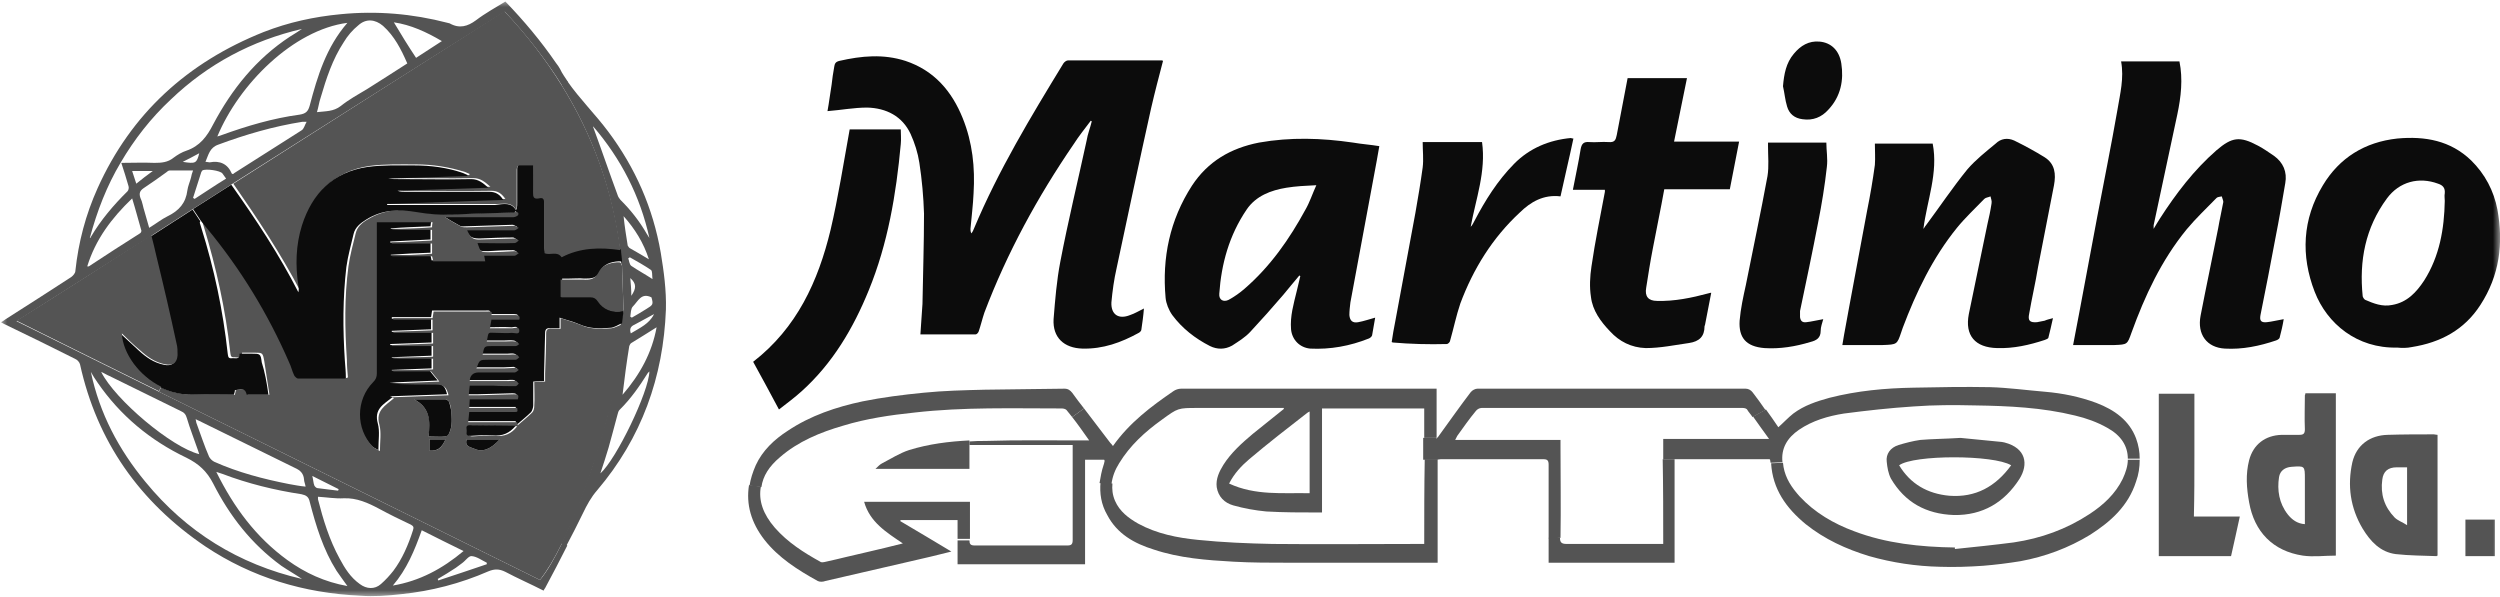 <svg xmlns="http://www.w3.org/2000/svg" width="180" height="43" viewBox="0 0 180 43" fill="none"><g clip-path="url(#clip0_105_37)"><mask id="mask0_105_37" style="mask-type:luminance" maskUnits="userSpaceOnUse" x="0" y="0" width="180" height="43"><path d="M180 0H0V43H180V0Z" fill="white"></path></mask><g mask="url(#mask0_105_37)"><path d="M173.644 24.989C175.726 24.66 177.435 23.747 178.588 21.957C179.963 19.838 180.26 17.536 179.814 15.088C179.554 13.737 178.922 12.531 177.918 11.545C176.432 10.12 174.611 9.791 172.604 9.974C170.262 10.229 168.441 11.362 167.252 13.335C165.765 15.783 165.653 18.413 166.657 21.007C167.549 23.308 169.705 25.099 172.604 25.026C172.939 25.062 173.31 25.062 173.644 24.989ZM170.3 21.591C170.225 21.555 170.15 21.445 170.114 21.336C169.853 18.778 170.3 16.404 171.86 14.285C172.752 13.079 174.164 12.714 175.54 13.225C175.874 13.335 176.061 13.518 176.023 13.919C175.986 14.102 176.023 14.285 176.023 14.467C175.986 16.477 175.651 18.45 174.536 20.203C173.979 21.043 173.31 21.774 172.232 21.957C171.526 22.103 170.894 21.847 170.3 21.591Z" fill="#0C0C0C"></path><path d="M177.51 40.041C178.216 40.041 178.922 40.041 179.628 40.041C179.628 39.164 179.628 38.287 179.628 37.41C178.885 37.41 178.178 37.41 177.51 37.41C177.51 38.287 177.51 39.164 177.51 40.041Z" fill="#545454"></path><path d="M171.897 31.309C170.634 31.346 169.668 32.04 169.37 33.282C168.998 34.963 169.222 36.57 170.114 38.068C170.672 38.981 171.377 39.748 172.492 39.895C173.459 40.004 174.462 40.004 175.428 40.041C175.428 40.041 175.466 40.004 175.503 40.004C175.503 37.118 175.503 34.232 175.503 31.309C175.391 31.309 175.317 31.273 175.243 31.273C174.164 31.273 173.012 31.273 171.897 31.309ZM173.31 37.812C172.976 37.593 172.641 37.483 172.417 37.264C171.675 36.497 171.377 35.584 171.526 34.524C171.6 33.94 171.935 33.647 172.567 33.647C172.827 33.647 173.049 33.647 173.31 33.647C173.31 34.999 173.31 36.351 173.31 37.812Z" fill="#545454"></path><path d="M165.951 28.46C165.951 29.263 165.914 30.104 165.951 30.907C165.951 31.236 165.839 31.309 165.542 31.309C165.133 31.309 164.687 31.309 164.278 31.309C163.089 31.346 162.234 32.003 161.937 33.136C161.677 34.159 161.751 35.145 161.937 36.168C162.309 38.287 163.646 39.675 165.803 40.004C166.583 40.114 167.363 40.004 168.181 40.004C168.181 36.132 168.181 32.222 168.181 28.314C167.438 28.314 166.731 28.314 165.988 28.314C165.988 28.423 165.951 28.423 165.951 28.46ZM165.951 37.739C165.393 37.703 165.021 37.41 164.724 37.045C164.092 36.241 163.944 35.291 164.092 34.341C164.167 33.903 164.501 33.647 164.984 33.611C165.951 33.538 165.951 33.538 165.951 34.488C165.951 35.547 165.951 36.607 165.951 37.739Z" fill="#545454"></path><path d="M153.463 23.966C154.429 21.299 155.618 18.742 157.44 16.513C158.108 15.71 158.852 15.015 159.595 14.248C159.67 14.175 159.818 14.175 159.967 14.139C160.004 14.285 160.079 14.431 160.079 14.54C159.967 15.162 159.818 15.783 159.707 16.44C159.298 18.523 158.852 20.605 158.443 22.724C158.183 24.076 158.889 25.026 160.19 25.099C161.454 25.172 162.68 24.916 163.869 24.514C163.981 24.478 164.093 24.404 164.129 24.331C164.241 23.893 164.353 23.455 164.427 22.98C163.981 23.053 163.572 23.162 163.201 23.199C162.792 23.235 162.68 23.089 162.754 22.687C163.126 20.824 163.498 18.961 163.832 17.134C164.093 15.819 164.316 14.504 164.539 13.189C164.687 12.385 164.39 11.691 163.721 11.216C163.349 10.96 162.977 10.704 162.569 10.485C161.267 9.791 160.71 9.864 159.595 10.814C157.96 12.239 156.659 13.956 155.507 15.746C155.358 15.965 155.246 16.184 155.061 16.477C155.061 16.331 155.061 16.258 155.061 16.221C155.618 13.554 156.213 10.887 156.771 8.22C157.031 6.978 157.18 5.699 156.92 4.421C155.544 4.421 154.169 4.421 152.719 4.421C152.942 5.626 152.645 6.759 152.459 7.891C152.014 10.449 151.493 13.006 151.01 15.563C150.564 17.865 150.155 20.203 149.709 22.505C149.56 23.272 149.412 24.039 149.263 24.843C150.304 24.843 151.27 24.843 152.236 24.843C153.166 24.806 153.166 24.806 153.463 23.966Z" fill="#0C0C0C"></path><path d="M157.997 32.771C157.997 31.309 157.997 29.848 157.997 28.35C157.143 28.35 156.288 28.35 155.433 28.35C155.433 32.259 155.433 36.168 155.433 40.041C157.18 40.041 158.889 40.041 160.636 40.041C160.859 39.091 161.045 38.178 161.267 37.191C160.115 37.191 159.075 37.191 157.96 37.191C157.997 35.693 157.997 34.232 157.997 32.771Z" fill="#545454"></path><path d="M150.935 29.008C149.746 28.569 148.52 28.314 147.218 28.204C145.918 28.095 144.58 27.912 143.279 27.875C141.458 27.839 139.599 27.875 137.778 27.912C135.734 27.948 133.727 28.131 131.72 28.642C130.791 28.898 129.899 29.19 129.118 29.775C128.747 30.067 128.412 30.433 128.04 30.761C127.743 30.323 127.445 29.885 127.148 29.483L126.22 29.994C126.591 30.506 126.963 31.054 127.372 31.602C124.807 31.602 122.279 31.602 119.752 31.602C119.752 32.077 119.752 32.552 119.752 33.063H120.607C122.911 33.063 125.178 33.063 127.408 33.063C127.445 33.1 127.445 33.1 127.445 33.1C127.445 33.173 127.483 33.246 127.483 33.319L128.338 33.282C128.227 32.296 128.672 31.529 129.527 30.944C130.494 30.287 131.609 29.958 132.761 29.775C134.433 29.556 136.106 29.373 137.778 29.264C139.265 29.154 140.714 29.154 142.201 29.19C144.617 29.227 147.033 29.337 149.412 29.921C150.192 30.104 151.01 30.396 151.716 30.798C152.719 31.346 153.203 32.113 153.203 33.026H154.057C154.057 32.552 153.983 32.077 153.797 31.565C153.314 30.287 152.274 29.519 150.935 29.008Z" fill="#545454"></path><path d="M152.831 34.488C152.311 35.547 151.456 36.351 150.452 37.008C148.78 38.105 146.958 38.762 144.988 39.054C143.576 39.237 142.164 39.383 140.752 39.529C140.752 39.493 140.752 39.456 140.752 39.42C138.262 39.383 135.808 39.127 133.504 38.251C132.017 37.703 130.642 36.899 129.564 35.73C129.007 35.109 128.56 34.451 128.412 33.611C128.412 33.501 128.375 33.428 128.375 33.319L127.52 33.355C127.632 35.218 128.598 36.57 130.01 37.739C131.386 38.835 132.909 39.529 134.582 40.041C136.255 40.516 137.964 40.771 139.674 40.808C140.714 40.844 141.755 40.808 142.796 40.735C143.688 40.662 144.58 40.552 145.471 40.406C147.256 40.077 148.928 39.456 150.489 38.506C151.976 37.556 153.239 36.424 153.797 34.67C153.983 34.159 154.058 33.647 154.058 33.099H153.203C153.203 33.538 153.054 34.013 152.831 34.488Z" fill="#545454"></path><path d="M136.886 23.93C136.923 23.82 136.96 23.71 136.998 23.601C137.964 21.043 139.153 18.559 140.9 16.404C141.495 15.673 142.201 15.015 142.87 14.321C142.981 14.212 143.168 14.212 143.316 14.139C143.353 14.321 143.428 14.467 143.391 14.65C143.316 15.162 143.204 15.673 143.093 16.148C142.647 18.303 142.201 20.459 141.755 22.614C141.457 24.149 142.201 25.026 143.799 25.062C144.988 25.099 146.103 24.843 147.218 24.478C147.293 24.441 147.442 24.404 147.479 24.331C147.59 23.893 147.702 23.418 147.813 22.907C147.553 22.98 147.367 23.016 147.218 23.089C147.033 23.126 146.847 23.162 146.661 23.199C146.141 23.235 145.992 23.089 146.103 22.578C146.29 21.482 146.55 20.386 146.735 19.253C147.107 17.28 147.516 15.308 147.888 13.335C148.037 12.531 147.962 11.8 147.218 11.325C146.513 10.887 145.769 10.485 145.026 10.12C144.543 9.901 144.059 9.974 143.688 10.339C142.981 10.924 142.239 11.508 141.644 12.202C140.603 13.481 139.674 14.869 138.67 16.221C138.596 16.294 138.559 16.404 138.485 16.477C138.745 14.431 139.562 12.458 139.154 10.339C137.741 10.339 136.366 10.339 134.991 10.339C134.991 10.887 135.028 11.362 134.991 11.873C134.842 12.97 134.656 14.066 134.433 15.162C133.987 17.5 133.578 19.801 133.133 22.14C132.984 23.016 132.798 23.893 132.649 24.843C133.653 24.843 134.619 24.843 135.548 24.843C136.588 24.806 136.588 24.806 136.886 23.93Z" fill="#0C0C0C"></path><path d="M136.143 34.451C137.147 36.168 138.67 37.009 140.677 37.082C142.759 37.118 144.319 36.168 145.398 34.488C146.066 33.428 145.881 32.259 144.32 31.857C144.246 31.857 144.208 31.821 144.134 31.821C143.019 31.711 141.941 31.602 141.161 31.529C139.971 31.602 139.117 31.602 138.262 31.675C137.741 31.748 137.183 31.894 136.7 32.04C136.106 32.223 135.771 32.698 135.845 33.246C135.883 33.648 135.957 34.086 136.143 34.451ZM144.803 33.501C143.688 35.036 142.239 35.84 140.342 35.693C138.782 35.547 137.555 34.853 136.738 33.501C137.778 32.734 143.539 32.734 144.803 33.501Z" fill="#545454"></path><path d="M129.787 8.585C130.531 8.695 131.162 8.439 131.646 7.891C132.538 6.941 132.761 5.772 132.574 4.567C132.426 3.617 131.831 3.069 131.014 2.996C130.234 2.923 129.639 3.288 129.155 3.873C128.598 4.53 128.449 5.334 128.375 6.211C128.487 6.686 128.524 7.197 128.672 7.672C128.821 8.184 129.192 8.512 129.787 8.585Z" fill="#0C0C0C"></path><path d="M127.037 25.062C128.152 25.135 129.267 24.953 130.345 24.624C130.791 24.514 131.089 24.331 131.089 23.82C131.089 23.528 131.199 23.272 131.274 22.98C130.828 23.053 130.419 23.162 130.047 23.199C129.75 23.235 129.639 23.089 129.602 22.834C129.602 22.688 129.602 22.541 129.602 22.395C130.047 20.276 130.494 18.157 130.902 16.038C131.162 14.723 131.386 13.371 131.534 12.02C131.609 11.435 131.497 10.851 131.497 10.266C130.047 10.266 128.71 10.266 127.297 10.266C127.297 10.376 127.297 10.449 127.297 10.522C127.297 11.252 127.372 11.983 127.26 12.677C126.777 15.308 126.22 17.902 125.699 20.532C125.513 21.372 125.328 22.213 125.253 23.089C125.178 24.295 125.699 24.953 127.037 25.062Z" fill="#0C0C0C"></path><path d="M112.356 38.725C112.393 36.533 112.356 34.341 112.356 32.149C112.356 32.003 112.356 31.857 112.356 31.675C109.829 31.675 107.338 31.675 104.773 31.675C104.848 31.528 104.885 31.455 104.923 31.382C105.368 30.761 105.777 30.177 106.26 29.592C106.335 29.483 106.52 29.373 106.67 29.373C112.951 29.373 119.195 29.373 125.476 29.373C125.588 29.373 125.773 29.409 125.81 29.519C125.922 29.702 126.07 29.848 126.182 30.03L127.111 29.519C126.814 29.081 126.517 28.679 126.182 28.24C126.07 28.094 125.885 27.985 125.699 27.985C119.269 27.985 112.802 27.985 106.372 27.985C106.223 27.985 106 28.094 105.889 28.24C105.108 29.263 104.365 30.323 103.621 31.346C103.585 31.419 103.51 31.492 103.436 31.565C103.398 31.565 103.398 31.528 103.361 31.528H102.469C102.469 32.04 102.469 32.588 102.469 33.099H103.398C103.548 33.099 103.621 33.063 103.733 33.063C106.186 33.063 108.677 33.063 111.129 33.063C111.427 33.063 111.501 33.172 111.501 33.465C111.501 35.218 111.501 37.008 111.501 38.762L112.356 38.725Z" fill="#545454"></path><path d="M115.552 13.664C115.552 13.737 115.552 13.773 115.552 13.81C115.218 15.6 114.846 17.39 114.586 19.18C114.475 19.911 114.438 20.678 114.548 21.372C114.66 22.359 115.255 23.162 115.924 23.857C116.593 24.587 117.448 25.026 118.489 25.062C119.567 25.062 120.57 24.843 121.611 24.697C122.354 24.587 122.726 24.222 122.726 23.491C122.726 23.455 122.763 23.418 122.763 23.381C122.911 22.614 123.06 21.884 123.209 21.08C123.098 21.08 123.06 21.116 123.023 21.116C121.796 21.445 120.57 21.701 119.306 21.665C118.674 21.665 118.414 21.336 118.526 20.715C118.674 19.765 118.823 18.815 119.009 17.865C119.269 16.477 119.567 15.088 119.827 13.627C121.424 13.627 122.986 13.627 124.547 13.627C124.77 12.495 124.993 11.362 125.216 10.193C123.618 10.193 122.094 10.193 120.533 10.193C120.83 8.659 121.164 7.161 121.462 5.626C120.012 5.626 118.6 5.626 117.188 5.626C116.927 7.014 116.667 8.366 116.407 9.718C116.333 10.083 116.258 10.266 115.813 10.229C115.367 10.193 114.883 10.266 114.438 10.229C114.028 10.193 113.88 10.339 113.806 10.741C113.657 11.691 113.434 12.677 113.248 13.664C114.028 13.664 114.772 13.664 115.552 13.664Z" fill="#0C0C0C"></path><path d="M119.752 39.164C119.567 39.164 119.417 39.164 119.269 39.164C117.113 39.164 114.958 39.164 112.802 39.164C112.431 39.164 112.319 39.054 112.319 38.726H111.501C111.501 39.164 111.501 39.639 111.501 40.078C111.501 40.224 111.501 40.37 111.501 40.516C114.548 40.516 117.56 40.516 120.57 40.516C120.57 38.032 120.57 35.547 120.57 33.063H119.715C119.752 35.109 119.752 37.118 119.752 39.164Z" fill="#545454"></path><path d="M104.179 24.77C104.253 24.77 104.402 24.624 104.402 24.551C104.663 23.637 104.848 22.724 105.145 21.847C106.075 19.363 107.45 17.134 109.419 15.308C110.2 14.54 111.129 13.992 112.356 14.139C112.653 12.75 112.988 11.399 113.285 9.974C113.173 9.974 113.136 9.937 113.099 9.937C111.538 10.083 110.126 10.668 109.011 11.8C107.822 13.006 106.93 14.431 106.149 15.929C106.075 16.075 106 16.221 105.889 16.331C106.26 14.321 107.004 12.348 106.707 10.23C105.257 10.23 103.845 10.23 102.433 10.23C102.433 10.851 102.506 11.472 102.433 12.056C102.284 13.152 102.098 14.248 101.912 15.308C101.429 17.902 100.946 20.532 100.462 23.126C100.351 23.637 100.277 24.149 100.202 24.624C100.277 24.66 100.277 24.66 100.277 24.66C101.541 24.77 102.878 24.806 104.179 24.77Z" fill="#0C0C0C"></path><path d="M102.544 39.164C102.395 39.164 102.246 39.164 102.135 39.164C98.641 39.164 95.11 39.201 91.616 39.164C89.833 39.128 88.049 39.054 86.265 38.872C84.778 38.726 83.291 38.433 81.953 37.703C81.247 37.301 80.615 36.826 80.281 36.059C80.095 35.62 80.058 35.218 80.095 34.817L79.24 34.707C79.166 35.511 79.277 36.315 79.723 37.082C80.43 38.433 81.656 39.128 83.068 39.566C84.927 40.187 86.859 40.333 88.829 40.443C90.13 40.516 91.431 40.516 92.731 40.516C96.188 40.516 99.644 40.516 103.101 40.516C103.213 40.516 103.361 40.516 103.51 40.516C103.51 37.995 103.51 35.511 103.51 33.063H102.581C102.544 35.109 102.544 37.118 102.544 39.164Z" fill="#545454"></path><path d="M80.578 33.355C81.359 32.076 82.436 31.09 83.663 30.213C84.815 29.373 84.815 29.373 86.228 29.373C88.16 29.373 90.093 29.373 92.026 29.373C92.174 29.373 92.286 29.373 92.434 29.373C92.434 29.409 92.434 29.409 92.434 29.446C91.691 30.03 90.948 30.652 90.204 31.236C89.424 31.894 88.643 32.588 88.086 33.465C87.788 33.94 87.528 34.488 87.603 35.072C87.714 35.766 88.16 36.205 88.792 36.387C89.573 36.607 90.391 36.753 91.171 36.826C92.434 36.899 93.698 36.899 94.962 36.899C95.036 36.899 95.073 36.899 95.185 36.899C95.185 34.415 95.185 31.93 95.185 29.409C97.675 29.409 100.091 29.409 102.544 29.409C102.544 30.14 102.544 30.834 102.544 31.528H103.436C103.436 30.359 103.436 29.19 103.436 27.985C103.288 27.985 103.176 27.985 103.064 27.985C97.043 27.985 91.059 27.985 85.038 27.985C84.852 27.985 84.629 28.058 84.481 28.167C82.882 29.263 81.322 30.432 80.132 32.113C80.058 32.003 79.983 31.93 79.946 31.894C79.314 31.053 78.683 30.25 78.051 29.409L77.196 30.03C77.605 30.542 77.976 31.09 78.422 31.711C78.162 31.711 78.014 31.711 77.865 31.711C75.561 31.711 73.256 31.675 70.952 31.748C70.58 31.748 70.209 31.748 69.8 31.784V32.04C72.29 32.04 74.743 32.04 77.233 32.04C77.233 32.149 77.233 32.259 77.233 32.405C77.233 34.561 77.233 36.716 77.233 38.872C77.233 39.164 77.159 39.274 76.861 39.274C74.631 39.274 72.401 39.274 70.171 39.274C69.874 39.274 69.8 39.164 69.8 38.908H68.945C68.945 39.493 68.945 40.041 68.945 40.625C72.03 40.625 75.04 40.625 78.125 40.625C78.125 38.105 78.125 35.62 78.125 33.099C78.608 33.099 79.054 33.099 79.5 33.099C79.5 33.136 79.537 33.172 79.537 33.172C79.5 33.282 79.5 33.392 79.463 33.465C79.314 33.903 79.24 34.342 79.166 34.78L80.021 34.889C80.095 34.305 80.281 33.83 80.578 33.355ZM94.107 29.738C94.144 29.702 94.218 29.665 94.293 29.629C94.293 31.602 94.293 33.538 94.293 35.511C92.323 35.474 90.391 35.693 88.495 34.816C88.866 34.086 89.387 33.538 89.944 33.063C91.282 31.93 92.695 30.834 94.107 29.738Z" fill="#545454"></path><path d="M84.406 22.687C85.113 23.637 86.042 24.368 87.12 24.916C87.64 25.172 88.197 25.172 88.718 24.879C89.164 24.587 89.647 24.295 90.019 23.893C90.836 23.016 91.616 22.139 92.398 21.226C92.769 20.788 93.141 20.313 93.55 19.838C93.587 19.838 93.587 19.874 93.623 19.874C93.55 20.24 93.438 20.605 93.363 20.97C93.141 21.884 92.88 22.76 92.955 23.71C93.029 24.477 93.587 25.026 94.33 25.099C95.78 25.172 97.192 24.916 98.567 24.368C98.641 24.331 98.752 24.258 98.79 24.149C98.864 23.71 98.939 23.308 99.013 22.87C98.604 22.98 98.195 23.126 97.787 23.199C97.377 23.272 97.192 23.089 97.155 22.687C97.155 22.395 97.192 22.066 97.229 21.774C97.861 18.376 98.492 14.979 99.124 11.581C99.199 11.216 99.236 10.887 99.311 10.522C98.641 10.412 98.047 10.376 97.415 10.266C95.148 9.937 92.918 9.864 90.651 10.266C88.606 10.668 86.971 11.618 85.819 13.371C84.221 15.855 83.663 18.559 83.923 21.445C83.96 21.847 84.146 22.322 84.406 22.687ZM89.758 15.088C90.427 14.102 91.506 13.7 92.62 13.517C93.29 13.408 93.995 13.371 94.776 13.335C94.478 13.992 94.293 14.577 93.995 15.088C92.843 17.207 91.468 19.18 89.61 20.788C89.275 21.08 88.866 21.372 88.458 21.591C88.086 21.774 87.751 21.591 87.788 21.153C87.937 18.997 88.495 16.952 89.758 15.088Z" fill="#0C0C0C"></path><path d="M65.563 9.645C65.86 10.302 66.083 10.997 66.195 11.727C66.38 12.933 66.492 14.175 66.529 15.381C66.529 17.536 66.455 19.692 66.418 21.884C66.38 22.614 66.306 23.345 66.269 24.076C67.607 24.076 68.908 24.076 70.246 24.076C70.32 24.076 70.432 23.966 70.469 23.856C70.617 23.418 70.729 22.943 70.877 22.505C72.513 18.194 74.706 14.175 77.307 10.376C77.679 9.791 78.125 9.243 78.534 8.695C78.571 8.695 78.571 8.732 78.608 8.732C78.497 9.206 78.311 9.645 78.237 10.12C77.605 13.043 76.899 15.929 76.341 18.851C76.081 20.203 75.969 21.591 75.858 22.98C75.784 24.295 76.601 25.062 77.939 25.099C79.426 25.135 80.727 24.66 81.99 23.966C82.065 23.93 82.176 23.82 82.176 23.747C82.251 23.235 82.325 22.724 82.362 22.212C81.99 22.395 81.693 22.578 81.359 22.687C80.541 23.016 79.983 22.651 80.021 21.774C80.095 20.97 80.207 20.13 80.392 19.326C81.21 15.49 82.028 11.618 82.882 7.782C83.143 6.649 83.44 5.517 83.737 4.384C83.7 4.348 83.663 4.348 83.626 4.348C81.396 4.348 79.129 4.348 76.899 4.348C76.787 4.348 76.638 4.457 76.564 4.567C74.222 8.403 71.881 12.275 70.134 16.44C70.097 16.55 70.023 16.696 69.948 16.805C69.874 16.696 69.874 16.586 69.874 16.477C69.948 15.636 70.06 14.76 70.097 13.919C70.209 12.056 70.023 10.266 69.317 8.512C68.536 6.576 67.272 5.078 65.191 4.384C63.593 3.873 62.032 4.019 60.434 4.384C60.136 4.457 60.099 4.603 60.062 4.822C59.988 5.261 59.913 5.699 59.876 6.101C59.765 6.759 59.69 7.416 59.579 8.001C60.545 7.928 61.474 7.745 62.441 7.745C63.816 7.782 64.968 8.366 65.563 9.645Z" fill="#0C0C0C"></path><path d="M56.159 32.917C57.46 31.784 59.059 31.127 60.694 30.652C62.366 30.14 64.113 29.884 65.86 29.702C69.391 29.3 72.922 29.409 76.453 29.409C76.564 29.409 76.713 29.446 76.787 29.519C76.936 29.702 77.047 29.848 77.196 30.03L78.051 29.409C77.753 29.044 77.493 28.679 77.196 28.277C77.047 28.094 76.899 27.985 76.638 27.985C74.743 28.021 72.81 28.021 70.915 28.058C69.428 28.094 67.941 28.131 66.492 28.277C65.005 28.423 63.556 28.606 62.106 28.898C60.211 29.3 58.352 29.921 56.717 31.017C55.751 31.638 54.896 32.442 54.413 33.501C54.19 34.013 54.041 34.488 53.967 34.962L54.821 35.072C54.933 34.268 55.379 33.574 56.159 32.917Z" fill="#545454"></path><path d="M69.837 38.762C69.837 37.885 69.837 37.008 69.837 36.132C67.309 36.132 64.819 36.132 62.218 36.132C62.627 37.593 63.816 38.324 65.005 39.127C64.113 39.347 63.258 39.566 62.441 39.748C61.437 39.968 60.471 40.223 59.467 40.443C59.319 40.479 59.133 40.516 59.058 40.443C57.869 39.785 56.717 39.054 55.788 37.995C54.933 37.008 54.598 36.022 54.784 35.036L53.929 34.926C53.706 36.314 54.078 37.63 55.044 38.872C56.048 40.15 57.423 41.027 58.873 41.831C59.021 41.904 59.244 41.904 59.43 41.831C61.474 41.356 63.556 40.881 65.6 40.406C66.566 40.187 67.495 39.968 68.499 39.712C67.235 38.945 66.046 38.251 64.819 37.52C64.819 37.483 64.819 37.483 64.856 37.447C66.195 37.447 67.532 37.447 68.945 37.447C68.945 37.885 68.945 38.36 68.945 38.799H69.8C69.837 38.799 69.837 38.799 69.837 38.762Z" fill="#545454"></path><path d="M63.519 33.355C63.37 33.428 63.221 33.574 63.035 33.757C65.34 33.757 67.57 33.757 69.8 33.757C69.8 33.172 69.8 32.588 69.8 31.967V31.711C68.313 31.784 66.864 31.967 65.451 32.405C64.782 32.624 64.15 33.026 63.519 33.355Z" fill="#545454"></path><path d="M57.72 28.168C59.95 26.158 61.437 23.637 62.552 20.897C63.927 17.536 64.522 13.992 64.856 10.376C64.894 10.01 64.856 9.645 64.856 9.316C63.556 9.316 62.329 9.316 61.177 9.316C60.731 11.764 60.359 14.175 59.802 16.55C58.91 20.24 57.386 23.601 54.227 26.049C54.821 27.145 55.453 28.277 56.085 29.483C56.643 29.044 57.2 28.642 57.72 28.168Z" fill="#0C0C0C"></path><path d="M44.898 22.359C44.861 21.299 44.823 20.203 44.786 19.144C44.786 19.071 44.786 19.034 44.749 18.997C44.749 18.997 44.749 18.997 44.712 18.961V18.924C44.712 18.596 44.638 18.303 44.638 18.011C44.08 13.664 42.668 9.718 40.438 6.138L40.847 5.845C41.739 7.124 42.854 8.22 43.783 9.462C45.753 12.093 47.016 14.979 47.574 18.194C47.797 19.546 47.983 20.897 47.946 22.286C47.76 27.145 46.199 31.529 43.002 35.291C42.556 35.803 42.259 36.351 41.962 36.972C41.59 37.739 41.181 38.543 40.772 39.31L40.401 39.127C40.884 38.178 41.33 37.045 41.813 35.876C41.999 35.365 42.185 34.853 42.37 34.342C42.519 33.94 42.668 33.538 42.779 33.136C42.854 32.88 42.928 32.661 43.002 32.405C43.188 31.821 43.374 31.236 43.523 30.652C43.671 30.177 43.783 29.665 43.894 29.227C43.969 29.008 44.006 28.752 44.08 28.533C44.192 28.058 44.303 27.619 44.377 27.218C44.675 25.756 44.823 24.478 44.749 23.637C44.749 23.601 44.749 23.528 44.712 23.491C44.712 23.418 44.712 23.381 44.675 23.308L44.898 22.359ZM46.533 22.249C47.016 21.957 47.053 21.92 46.905 21.409C46.161 21.043 45.938 21.701 45.567 22.066C45.418 22.212 45.418 22.541 45.381 22.797C45.418 22.834 45.455 22.834 45.492 22.87C45.864 22.651 46.199 22.468 46.533 22.249ZM46.979 20.094C46.942 19.801 46.979 19.509 46.868 19.436C46.385 19.107 45.864 18.815 45.344 18.523C45.307 18.559 45.27 18.596 45.232 18.596C45.307 18.778 45.307 19.034 45.455 19.144C45.938 19.473 46.422 19.728 46.979 20.094ZM46.756 26.743C46.719 26.779 46.682 26.816 46.645 26.852C46.05 27.802 45.418 28.715 44.6 29.519C44.526 29.592 44.489 29.738 44.452 29.885C44.229 30.688 44.043 31.456 43.82 32.223C43.634 32.844 43.448 33.428 43.225 34.086C44.377 33.063 46.719 28.204 46.756 26.743ZM46.57 16.842C46.645 16.952 46.682 17.025 46.756 17.134C46.087 14.102 44.712 11.435 42.705 9.097C42.705 9.133 42.705 9.17 42.742 9.243C43.337 10.851 43.894 12.495 44.489 14.102C44.526 14.212 44.6 14.285 44.675 14.394C45.381 15.088 46.05 15.929 46.57 16.842ZM44.823 28.423C46.087 26.962 46.942 25.391 47.276 23.564C46.645 23.966 46.05 24.331 45.455 24.697C45.381 24.733 45.344 24.843 45.307 24.916C45.121 26.049 44.972 27.181 44.823 28.423ZM45.418 24.003C46.087 23.601 46.756 23.308 47.091 22.614C46.608 22.87 46.161 23.126 45.678 23.381C45.418 23.491 45.307 23.674 45.418 24.003ZM45.344 17.865C45.79 18.121 46.236 18.377 46.719 18.669C46.347 17.5 45.715 16.477 44.898 15.563C44.972 16.294 45.084 16.988 45.195 17.682C45.232 17.719 45.27 17.828 45.344 17.865ZM45.455 21.299C45.827 20.751 45.827 20.422 45.381 20.02C45.418 20.459 45.455 20.824 45.455 21.299Z" fill="#545454"></path><path d="M44.898 22.359L44.786 23.272C44.489 23.382 44.229 23.601 43.931 23.601C43.188 23.674 42.445 23.674 41.701 23.345C41.293 23.162 40.809 23.053 40.289 22.87C40.289 23.162 40.289 23.382 40.289 23.637C40.066 23.637 39.88 23.637 39.657 23.637C39.397 23.601 39.248 23.674 39.248 23.966C39.211 24.916 39.211 25.902 39.174 26.852C39.174 27.035 39.174 27.254 39.174 27.437C38.877 27.437 38.654 27.473 38.394 27.473C38.394 28.058 38.394 28.606 38.394 29.19C38.394 29.337 38.319 29.556 38.245 29.665C37.91 29.994 37.539 30.287 37.167 30.615C37.167 30.506 37.13 30.433 37.13 30.323C35.941 30.323 34.788 30.323 33.599 30.323C33.636 30.067 33.636 29.848 33.673 29.592C33.859 29.592 33.971 29.592 34.119 29.592C35.048 29.592 35.941 29.592 36.87 29.592C37.167 29.592 37.167 29.592 37.13 29.3C35.978 29.3 34.825 29.3 33.673 29.3C33.673 29.081 33.711 28.898 33.711 28.679C34.9 28.679 36.015 28.679 37.167 28.679C37.279 28.387 37.167 28.314 36.907 28.314C36.052 28.35 35.234 28.35 34.38 28.387C34.157 28.387 33.934 28.387 33.636 28.387C33.673 28.131 33.711 27.912 33.711 27.693C34.305 27.693 34.825 27.693 35.383 27.693C35.941 27.693 36.461 27.729 37.018 27.729C37.093 27.729 37.167 27.619 37.241 27.547C37.167 27.473 37.093 27.4 37.018 27.364C36.833 27.327 36.684 27.364 36.498 27.364C35.569 27.364 34.64 27.364 33.711 27.364C33.711 26.962 33.934 26.743 34.342 26.743C35.197 26.743 36.089 26.743 36.944 26.743C37.056 26.743 37.13 26.633 37.241 26.56C37.167 26.523 37.056 26.414 36.981 26.414C36.721 26.414 36.498 26.45 36.238 26.45C35.569 26.45 34.863 26.45 34.194 26.45C34.38 25.829 34.38 25.829 35.048 25.829C35.718 25.829 36.349 25.829 37.018 25.829C37.093 25.829 37.204 25.72 37.279 25.647C37.204 25.574 37.13 25.501 37.018 25.464C36.87 25.427 36.684 25.464 36.535 25.464C35.903 25.464 35.272 25.464 34.64 25.464C34.751 24.843 34.751 24.843 35.346 24.843C35.903 24.843 36.461 24.843 37.018 24.843C37.13 24.843 37.204 24.733 37.279 24.697C37.167 24.624 37.093 24.514 36.981 24.514C36.758 24.478 36.498 24.514 36.275 24.514C35.829 24.514 35.383 24.514 34.937 24.514C35.086 23.747 34.974 23.893 35.643 23.893C36.015 23.893 36.386 23.893 36.758 23.893C36.944 23.893 37.279 24.039 37.279 23.747C37.279 23.382 36.944 23.601 36.758 23.564C36.238 23.528 35.718 23.564 35.16 23.564C35.197 23.345 35.234 23.162 35.272 22.943C35.978 22.943 36.647 22.943 37.279 22.943C37.353 22.688 37.279 22.614 37.018 22.614C36.461 22.614 35.866 22.614 35.272 22.614C35.383 22.286 35.123 22.359 34.937 22.359C34.008 22.359 33.079 22.359 32.15 22.359C31.815 22.359 31.48 22.359 31.109 22.359C31.072 22.541 31.072 22.651 31.035 22.834C30.105 22.834 29.139 22.834 28.21 22.834C28.21 22.87 28.21 22.907 28.21 22.943C29.139 22.943 30.068 22.943 31.035 22.943C31.035 23.235 31.035 23.455 31.035 23.71C30.068 23.747 29.139 23.784 28.21 23.82C28.21 23.857 28.21 23.857 28.21 23.893C29.176 23.893 30.105 23.893 31.072 23.893C31.072 24.185 31.072 24.404 31.072 24.66C30.068 24.697 29.065 24.733 28.098 24.77C28.098 24.806 28.098 24.806 28.098 24.843C29.102 24.843 30.105 24.843 31.072 24.843C31.072 25.135 31.072 25.355 31.072 25.61C30.105 25.647 29.176 25.683 28.21 25.72V25.756C29.176 25.756 30.105 25.756 31.072 25.756C31.072 26.049 31.072 26.268 31.072 26.523C30.105 26.56 29.176 26.596 28.21 26.633C28.21 26.67 28.21 26.67 28.21 26.67C29.176 26.67 30.105 26.67 30.923 26.67C31.146 26.962 31.332 27.181 31.518 27.4C30.328 27.437 29.176 27.51 28.024 27.547C29.102 27.619 30.217 27.619 31.295 27.619C31.852 27.619 32.038 27.766 32.187 28.387C30.811 28.423 29.474 28.496 28.098 28.533C28.135 28.569 28.173 28.569 28.21 28.569C28.247 28.569 28.247 28.606 28.247 28.606C27.615 29.117 26.909 29.446 27.206 30.506C27.355 31.054 27.244 31.675 27.244 32.405C27.02 32.296 26.872 32.223 26.723 32.077C25.497 30.798 25.497 28.715 26.76 27.437C26.946 27.254 27.02 27.072 27.02 26.816C27.02 23.309 27.02 19.838 27.02 16.331C27.02 16.184 27.02 16.038 27.02 15.929C28.396 15.929 29.697 15.929 31.035 15.929C31.035 16.075 30.997 16.184 30.997 16.294C30.031 16.331 29.102 16.367 28.135 16.44V16.477C29.065 16.477 30.031 16.477 30.997 16.477C30.997 16.769 30.997 16.988 30.997 17.244C29.994 17.28 29.027 17.354 28.098 17.39C28.098 17.427 28.098 17.427 28.098 17.463C29.065 17.463 30.031 17.463 30.997 17.463C30.997 17.756 30.997 17.975 30.997 18.194C30.031 18.23 29.102 18.267 28.135 18.34V18.377C29.065 18.377 30.031 18.377 30.997 18.377C31.035 18.523 31.035 18.632 31.072 18.742C32.335 18.742 33.562 18.742 34.825 18.742C34.788 18.596 34.788 18.486 34.751 18.34C35.495 18.34 36.238 18.34 36.944 18.34C37.056 18.34 37.167 18.23 37.241 18.157C37.13 18.084 37.056 18.011 36.944 18.011C36.349 18.011 35.718 18.048 35.123 18.084C34.454 18.084 34.454 18.084 34.268 17.427C35.16 17.427 36.052 17.427 36.944 17.427C37.056 17.427 37.167 17.317 37.241 17.244C37.13 17.207 37.018 17.098 36.944 17.098C36.126 17.098 35.346 17.134 34.528 17.171C33.971 17.171 33.785 17.061 33.525 16.513C33.673 16.513 33.822 16.513 33.934 16.513C34.937 16.513 35.903 16.513 36.907 16.513C37.018 16.513 37.13 16.404 37.241 16.331C37.13 16.294 37.018 16.184 36.907 16.184C35.792 16.221 34.64 16.258 33.525 16.294C33.376 16.294 33.227 16.331 33.116 16.258C32.707 16.038 32.335 15.819 31.927 15.563C33.599 15.563 35.234 15.563 36.87 15.563C36.981 15.563 37.204 15.454 37.204 15.381C37.204 15.235 37.13 15.198 37.056 15.198L37.204 15.052C37.241 14.869 37.241 14.76 37.241 14.614C37.241 13.773 37.241 12.97 37.241 12.129C37.241 12.02 37.316 11.837 37.39 11.837C37.725 11.8 38.059 11.837 38.431 11.837C38.431 12.531 38.431 13.152 38.431 13.773C38.431 14.102 38.505 14.285 38.84 14.212C39.1 14.175 39.211 14.285 39.211 14.54C39.211 15.636 39.211 16.696 39.211 17.792C39.211 17.938 39.248 18.084 39.248 18.157C39.657 18.34 40.14 17.975 40.475 18.45C41.776 17.719 43.188 17.682 44.712 17.938C44.712 18.267 44.786 18.559 44.786 18.851C44.749 18.851 44.712 18.815 44.675 18.815C44.675 18.815 44.675 18.815 44.638 18.815C44.6 18.815 44.563 18.815 44.526 18.815C43.969 18.851 43.448 19.034 43.225 19.509C42.965 20.057 42.556 20.057 42.073 20.057C41.701 20.02 41.367 20.057 40.995 20.057C40.809 20.057 40.624 20.057 40.475 20.057C40.475 20.532 40.475 20.897 40.475 21.299C40.549 21.299 40.549 21.336 40.586 21.336C41.255 21.336 41.962 21.336 42.631 21.336C42.891 21.336 43.039 21.372 43.151 21.628C43.411 22.249 44.117 22.541 44.898 22.359Z" fill="#0C0C0C"></path><path d="M44.712 18.961C44.749 18.998 44.749 18.998 44.749 19.034C44.749 19.071 44.786 19.107 44.786 19.18C44.823 20.24 44.861 21.299 44.898 22.395C44.117 22.578 43.411 22.286 43.039 21.701C42.891 21.482 42.742 21.409 42.519 21.409C41.85 21.409 41.144 21.409 40.475 21.409C40.438 21.409 40.438 21.409 40.363 21.372C40.363 20.97 40.363 20.605 40.363 20.13C40.512 20.13 40.698 20.13 40.884 20.13C41.255 20.13 41.59 20.13 41.962 20.13C42.445 20.167 42.854 20.13 43.114 19.582C43.337 19.107 43.894 18.924 44.415 18.888C44.452 18.888 44.489 18.888 44.526 18.888H44.563C44.6 18.888 44.638 18.888 44.675 18.924C44.675 18.924 44.675 18.924 44.712 18.961C44.712 18.924 44.712 18.924 44.712 18.961Z" fill="#545454"></path><path d="M44.823 23.601C44.898 24.441 44.749 25.72 44.452 27.181C44.377 27.619 44.266 28.058 44.154 28.496C44.08 28.715 44.043 28.971 43.969 29.19C43.857 29.665 43.708 30.14 43.597 30.615C43.448 31.2 43.263 31.784 43.077 32.369C43.002 32.625 42.928 32.844 42.854 33.099C42.705 33.501 42.593 33.903 42.445 34.305C42.259 34.817 42.073 35.328 41.887 35.84C41.441 37.009 40.958 38.105 40.475 39.091C39.917 40.224 39.36 41.137 38.877 41.758C29.734 37.228 20.591 32.734 11.447 28.204L11.596 27.875C11.931 28.058 12.302 28.204 12.711 28.277C13.12 28.387 13.529 28.423 13.975 28.423C14.941 28.46 15.908 28.423 16.911 28.423C16.948 28.314 16.948 28.204 16.985 28.094C17.654 27.985 17.729 28.021 17.84 28.423C18.323 28.423 18.844 28.423 19.401 28.423C19.29 27.619 19.141 26.816 19.029 26.012C18.918 25.391 18.918 25.391 18.286 25.391C17.989 25.391 17.729 25.391 17.431 25.391C17.431 25.866 17.097 25.72 16.874 25.72C16.576 25.756 16.614 25.537 16.576 25.354C16.242 22.286 15.573 19.29 14.681 16.331C14.644 16.221 14.607 16.075 14.569 15.965C14.569 15.929 14.569 15.929 14.607 15.856C14.755 16.038 14.904 16.221 15.053 16.404C17.469 19.363 19.476 22.578 20.962 26.049C21.111 26.341 21.185 26.706 21.334 26.998C21.371 27.108 21.483 27.218 21.594 27.218C22.709 27.218 23.824 27.218 24.939 27.218C24.976 27.218 24.976 27.181 25.051 27.181C25.013 26.743 24.976 26.341 24.976 25.902C24.828 23.674 24.79 21.409 25.088 19.18C25.199 18.377 25.422 17.573 25.608 16.806C25.72 16.331 26.054 16.038 26.5 15.783C27.652 15.088 28.879 15.015 30.142 15.235C30.997 15.381 31.889 15.454 32.744 15.417C34.157 15.344 35.569 15.308 36.981 15.271C37.056 15.271 37.093 15.271 37.167 15.271C37.279 15.271 37.353 15.308 37.316 15.454C37.316 15.527 37.093 15.636 36.981 15.636C35.346 15.636 33.711 15.636 32.038 15.636C32.447 15.892 32.819 16.111 33.227 16.331C33.339 16.367 33.487 16.367 33.636 16.367C34.751 16.331 35.903 16.294 37.018 16.258C37.13 16.258 37.241 16.367 37.353 16.404C37.241 16.477 37.13 16.586 37.018 16.586C36.015 16.586 35.048 16.586 34.045 16.586C33.896 16.586 33.785 16.586 33.636 16.586C33.896 17.134 34.045 17.28 34.64 17.244C35.457 17.207 36.238 17.207 37.056 17.171C37.167 17.171 37.279 17.28 37.353 17.317C37.241 17.39 37.167 17.5 37.056 17.5C36.163 17.536 35.272 17.5 34.38 17.5C34.602 18.157 34.602 18.157 35.234 18.157C35.829 18.157 36.461 18.121 37.056 18.084C37.167 18.084 37.279 18.194 37.353 18.23C37.241 18.303 37.13 18.413 37.056 18.413C36.312 18.413 35.606 18.413 34.863 18.413C34.9 18.559 34.9 18.669 34.937 18.815C33.711 18.815 32.447 18.815 31.183 18.815C31.183 18.705 31.146 18.596 31.109 18.45C30.142 18.45 29.213 18.45 28.247 18.45V18.413C29.176 18.377 30.142 18.34 31.109 18.267C31.109 18.048 31.109 17.792 31.109 17.536C30.142 17.536 29.176 17.536 28.21 17.536C28.21 17.5 28.21 17.5 28.21 17.463C29.176 17.427 30.142 17.354 31.109 17.317C31.109 17.061 31.109 16.842 31.109 16.55C30.142 16.55 29.213 16.55 28.247 16.55V16.513C29.176 16.477 30.142 16.44 31.109 16.367C31.109 16.258 31.109 16.148 31.146 16.002C29.808 16.002 28.507 16.002 27.132 16.002C27.132 16.148 27.132 16.294 27.132 16.404C27.132 19.911 27.132 23.382 27.132 26.889C27.132 27.145 27.058 27.327 26.872 27.51C25.608 28.788 25.608 30.871 26.835 32.15C26.946 32.259 27.132 32.332 27.355 32.478C27.355 31.784 27.466 31.163 27.318 30.579C27.02 29.556 27.764 29.19 28.358 28.679L28.321 28.642C28.284 28.642 28.247 28.642 28.21 28.606C29.585 28.569 30.923 28.496 32.298 28.46C32.15 27.875 31.964 27.693 31.406 27.693C30.328 27.693 29.213 27.693 28.135 27.619C29.288 27.583 30.44 27.51 31.629 27.473C31.443 27.218 31.257 27.035 31.035 26.743C30.217 26.743 29.25 26.743 28.321 26.743V26.706C29.25 26.67 30.217 26.633 31.183 26.596C31.183 26.341 31.183 26.122 31.183 25.829C30.217 25.829 29.288 25.829 28.321 25.829C28.321 25.793 28.321 25.793 28.321 25.793C29.25 25.756 30.217 25.72 31.183 25.683C31.183 25.427 31.183 25.208 31.183 24.916C30.18 24.916 29.213 24.916 28.21 24.916C28.21 24.88 28.21 24.88 28.21 24.843C29.213 24.806 30.18 24.77 31.183 24.733C31.183 24.478 31.183 24.222 31.183 23.966C30.217 23.966 29.288 23.966 28.321 23.966C28.321 23.93 28.321 23.93 28.321 23.893C29.25 23.857 30.18 23.82 31.146 23.784C31.146 23.528 31.146 23.272 31.146 23.016C30.217 23.016 29.25 23.016 28.321 23.016C28.321 22.98 28.321 22.943 28.321 22.907C29.25 22.907 30.18 22.907 31.146 22.907C31.183 22.724 31.183 22.578 31.22 22.432C31.592 22.432 31.927 22.432 32.261 22.432C33.19 22.432 34.119 22.432 35.048 22.432C35.234 22.432 35.495 22.359 35.383 22.687C36.015 22.687 36.572 22.687 37.13 22.687C37.353 22.687 37.464 22.761 37.39 23.016C36.721 23.016 36.089 23.016 35.383 23.016C35.346 23.235 35.309 23.418 35.272 23.637C35.829 23.637 36.349 23.637 36.87 23.637C37.056 23.637 37.39 23.455 37.39 23.82C37.39 24.112 37.056 23.966 36.87 23.966C36.498 24.003 36.126 23.966 35.755 23.966C35.086 23.966 35.197 23.82 35.048 24.587C35.495 24.587 35.941 24.587 36.386 24.587C36.61 24.587 36.87 24.551 37.093 24.587C37.204 24.587 37.279 24.697 37.39 24.77C37.316 24.843 37.204 24.916 37.13 24.916C36.572 24.916 36.015 24.916 35.457 24.916C34.863 24.916 34.863 24.916 34.751 25.537C35.383 25.537 36.015 25.537 36.647 25.537C36.795 25.537 36.981 25.5 37.13 25.537C37.241 25.537 37.316 25.647 37.39 25.72C37.316 25.793 37.204 25.902 37.13 25.902C36.461 25.902 35.829 25.902 35.16 25.902C34.528 25.902 34.528 25.902 34.305 26.523C34.974 26.523 35.68 26.523 36.349 26.523C36.61 26.523 36.833 26.487 37.093 26.487C37.204 26.487 37.279 26.596 37.353 26.633C37.241 26.706 37.167 26.816 37.056 26.816C36.201 26.816 35.309 26.816 34.454 26.816C34.045 26.816 33.822 27.072 33.822 27.437C34.751 27.437 35.68 27.437 36.61 27.437C36.795 27.437 36.944 27.4 37.13 27.437C37.204 27.437 37.279 27.546 37.353 27.619C37.279 27.693 37.204 27.802 37.13 27.802C36.572 27.802 36.052 27.802 35.495 27.766C34.937 27.766 34.417 27.766 33.822 27.766C33.785 27.985 33.785 28.204 33.748 28.46C34.008 28.46 34.231 28.46 34.491 28.46C35.346 28.423 36.163 28.423 37.018 28.387C37.279 28.387 37.39 28.423 37.279 28.752C36.163 28.752 35.011 28.752 33.822 28.752C33.822 28.971 33.785 29.154 33.785 29.373C34.974 29.373 36.126 29.373 37.241 29.373C37.279 29.665 37.279 29.665 36.981 29.665C36.052 29.665 35.16 29.665 34.231 29.665C34.082 29.665 33.971 29.665 33.785 29.665C33.748 29.921 33.748 30.14 33.711 30.396C34.9 30.396 36.052 30.396 37.241 30.396C37.241 30.469 37.279 30.579 37.279 30.688C36.163 30.688 35.048 30.652 33.971 30.652C33.636 30.652 33.785 30.944 33.748 31.127C33.711 31.309 33.785 31.419 34.008 31.419C34.528 31.382 35.086 31.346 35.606 31.382C36.312 31.456 36.833 31.236 37.241 30.688C37.241 30.688 37.241 30.688 37.241 30.652C37.613 30.323 37.985 30.031 38.319 29.702C38.431 29.592 38.468 29.373 38.468 29.227C38.505 28.679 38.468 28.094 38.468 27.51C38.728 27.51 38.951 27.473 39.248 27.473C39.248 27.254 39.248 27.072 39.248 26.889C39.285 25.939 39.323 24.953 39.323 24.003C39.323 23.71 39.471 23.637 39.732 23.674C39.917 23.674 40.14 23.674 40.363 23.674C40.363 23.418 40.363 23.199 40.363 22.907C40.884 23.089 41.33 23.199 41.776 23.382C42.482 23.71 43.263 23.71 44.006 23.637C44.303 23.601 44.6 23.418 44.861 23.308C44.861 23.345 44.861 23.418 44.898 23.491C44.823 23.491 44.823 23.528 44.823 23.601ZM35.978 31.638C35.16 31.638 34.38 31.638 33.599 31.638C33.45 32.15 33.859 32.186 34.119 32.296C34.714 32.588 35.309 32.369 35.978 31.638ZM32.335 31.2C32.596 30.688 32.521 30.104 32.484 29.556C32.484 29.337 32.41 29.117 32.335 28.935C32.298 28.862 32.187 28.752 32.075 28.752C31.332 28.752 30.588 28.752 29.808 28.752C30.96 29.337 31.035 30.36 30.849 31.419C31.295 31.419 31.666 31.419 32.075 31.419C32.15 31.419 32.298 31.309 32.335 31.2ZM32.075 31.638C31.666 31.638 31.295 31.638 30.923 31.638C30.923 31.93 30.923 32.186 30.923 32.442C31.518 32.478 31.778 32.296 32.075 31.638Z" fill="#545454"></path><path d="M44.675 18.011C43.188 17.792 41.776 17.828 40.438 18.523C40.103 18.047 39.62 18.413 39.211 18.23C39.211 18.121 39.174 17.974 39.174 17.865C39.174 16.769 39.174 15.709 39.174 14.613C39.174 14.321 39.1 14.212 38.802 14.285C38.431 14.358 38.356 14.175 38.394 13.846C38.431 13.225 38.394 12.604 38.394 11.91C38.022 11.91 37.687 11.91 37.353 11.91C37.279 11.91 37.204 12.093 37.204 12.202C37.204 13.042 37.204 13.846 37.204 14.687C37.204 14.833 37.204 14.942 37.167 15.125C36.833 14.504 36.275 14.687 35.792 14.687C33.376 14.687 30.96 14.687 28.544 14.687C28.396 14.687 28.21 14.687 28.024 14.687C28.024 14.687 28.024 14.65 28.024 14.613C30.774 14.504 33.562 14.431 36.387 14.321C36.126 13.956 35.866 13.737 35.383 13.737C33.376 13.773 31.332 13.737 29.325 13.737C29.139 13.737 28.953 13.737 28.767 13.664C30.96 13.591 33.153 13.517 35.309 13.444C34.937 13.116 34.602 12.823 34.082 12.823C32.335 12.86 30.626 12.823 28.879 12.823C28.619 12.823 28.358 12.823 28.098 12.787C29.994 12.714 31.889 12.677 33.785 12.604C33.785 12.568 33.785 12.568 33.822 12.531C33.711 12.494 33.599 12.421 33.487 12.385C32.335 12.02 31.146 11.837 29.957 11.837C28.842 11.837 27.727 11.8 26.612 11.947C24.121 12.312 22.598 13.846 21.891 16.148C21.445 17.573 21.408 19.034 21.631 20.495C21.631 20.641 21.668 20.788 21.631 20.97C20.219 18.267 18.546 15.746 16.799 13.225C23.267 9.097 29.771 4.969 36.312 0.804C37.91 2.484 39.285 4.274 40.438 6.138C42.668 9.718 44.117 13.664 44.675 18.011Z" fill="#545454"></path><path d="M16.688 13.262L13.938 15.015L10.927 16.952C7.656 19.034 4.46 21.043 1.189 23.126C4.609 24.806 8.028 26.523 11.447 28.204C20.628 32.734 29.771 37.264 38.877 41.758C39.397 41.137 39.917 40.224 40.475 39.091L40.847 39.274C40.326 40.297 39.806 41.319 39.248 42.342C39.211 42.379 39.174 42.452 39.137 42.525C38.208 42.05 37.279 41.648 36.386 41.173C35.941 40.954 35.606 40.954 35.16 41.137C33.153 42.014 31.034 42.562 28.879 42.781C27.912 42.891 26.909 42.964 25.943 42.891C21.891 42.708 18.137 41.575 14.793 39.347C10.035 36.132 6.987 31.784 5.761 26.231C5.724 26.085 5.575 25.902 5.389 25.829C3.717 24.989 2.007 24.149 0.334 23.345C0.26 23.308 0.186 23.272 0.074 23.199C0.223 23.126 0.297 23.053 0.409 22.98C2.007 21.957 3.568 20.97 5.129 19.947C5.278 19.838 5.426 19.655 5.426 19.509C5.649 17.427 6.17 15.454 7.025 13.554C9.44 8.184 13.492 4.494 18.992 2.302C20.776 1.607 22.598 1.206 24.53 1.023C27.132 0.767 29.697 0.986 32.224 1.644C32.261 1.644 32.335 1.681 32.373 1.681C33.079 2.082 33.673 1.9 34.268 1.461C34.937 0.95 35.68 0.548 36.386 0.11C37.725 1.498 38.951 2.959 40.029 4.53C40.14 4.676 40.252 4.822 40.326 4.969C40.475 5.297 40.698 5.59 40.884 5.882L40.475 6.174C39.323 4.311 37.91 2.521 36.349 0.84C29.771 4.969 23.267 9.097 16.688 13.262ZM35.048 40.625C35.048 40.589 35.048 40.552 35.048 40.516C34.677 40.333 34.342 40.077 33.971 40.041C33.748 40.004 33.525 40.37 33.264 40.552C33.116 40.662 32.967 40.772 32.819 40.881C32.373 41.173 31.964 41.429 31.518 41.685C31.518 41.721 31.555 41.758 31.555 41.794C32.744 41.392 33.896 41.027 35.048 40.625ZM28.284 42.16C30.217 41.831 31.852 40.954 33.376 39.675C32.335 39.164 31.369 38.689 30.366 38.178C29.845 39.639 29.288 40.991 28.284 42.16ZM31.815 2.959C30.7 2.302 29.585 1.79 28.358 1.607C28.879 2.484 29.399 3.325 29.957 4.165C30.514 3.8 31.146 3.398 31.815 2.959ZM29.734 38.178C29.808 37.958 29.771 37.885 29.585 37.776C28.804 37.41 28.061 37.045 27.318 36.643C26.5 36.205 25.682 35.839 24.753 35.876C24.159 35.913 23.527 35.803 22.895 35.766C22.895 35.839 22.895 35.876 22.895 35.949C23.267 37.41 23.713 38.872 24.456 40.224C24.828 40.918 25.236 41.575 25.905 42.05C26.389 42.416 26.983 42.452 27.429 42.05C27.764 41.758 28.061 41.429 28.321 41.1C28.953 40.26 29.399 39.237 29.734 38.178ZM29.325 4.567C28.879 3.544 28.396 2.594 27.578 1.863C27.02 1.388 26.352 1.315 25.794 1.827C25.385 2.155 25.013 2.594 24.753 3.032C23.936 4.274 23.489 5.663 23.081 7.051C22.969 7.38 22.932 7.709 22.821 8.074C23.452 8.001 24.01 8.037 24.53 7.636C25.125 7.161 25.794 6.795 26.463 6.393C27.392 5.809 28.358 5.188 29.325 4.567ZM25.013 42.196C24.716 41.794 24.493 41.466 24.233 41.1C23.267 39.566 22.746 37.849 22.3 36.132C22.226 35.766 22.04 35.657 21.706 35.584C19.773 35.291 17.84 34.816 16.019 34.122C15.908 34.086 15.796 34.049 15.573 33.976C16.837 36.534 18.435 38.689 20.702 40.333C21.966 41.246 23.378 41.904 25.013 42.196ZM24.344 35.328C24.344 35.291 24.381 35.255 24.381 35.218C23.787 34.926 23.155 34.597 22.486 34.269C22.56 34.561 22.56 34.78 22.635 34.963C22.672 35.036 22.783 35.145 22.858 35.145C23.341 35.218 23.824 35.255 24.344 35.328ZM22.3 7.599C22.858 5.48 23.489 3.398 25.013 1.644C21.111 2.155 17.208 6.065 15.647 9.828C15.759 9.791 15.87 9.754 15.982 9.718C17.803 9.06 19.661 8.512 21.557 8.257C22.04 8.184 22.189 8.001 22.3 7.599ZM22.077 8.768C21.891 8.768 21.817 8.768 21.78 8.768C19.698 9.097 17.692 9.681 15.722 10.412C15.09 10.631 15.015 11.143 14.793 11.654C14.941 11.654 15.015 11.691 15.09 11.691C15.833 11.545 16.391 11.8 16.688 12.495C16.688 12.495 16.725 12.531 16.762 12.531C16.799 12.531 16.837 12.495 16.874 12.458C18.472 11.435 20.107 10.412 21.706 9.389C21.891 9.28 21.928 9.024 22.077 8.768ZM22.003 35.036C21.966 34.816 21.891 34.67 21.891 34.524C21.854 34.086 21.631 33.867 21.222 33.684C18.992 32.588 16.762 31.492 14.532 30.396C14.421 30.323 14.272 30.286 14.086 30.177C14.123 30.323 14.123 30.433 14.161 30.506C14.458 31.309 14.718 32.113 15.053 32.88C15.127 33.026 15.276 33.172 15.424 33.246C17.134 34.013 18.955 34.488 20.814 34.853C21.222 34.926 21.594 34.999 22.003 35.036ZM20.888 2.63C21.185 2.448 21.483 2.265 21.743 2.082C18.137 2.923 14.978 4.603 12.302 7.161C10.853 8.512 9.663 10.047 8.697 11.691C7.694 13.371 6.987 15.198 6.467 17.134C6.504 17.134 6.541 17.098 6.541 17.061C7.248 15.856 8.177 14.76 9.18 13.773C9.255 13.7 9.292 13.517 9.255 13.408C9.106 12.86 8.92 12.312 8.734 11.727C9.552 11.727 10.332 11.691 11.113 11.727C11.633 11.727 12.079 11.691 12.488 11.362C12.786 11.143 13.083 10.96 13.417 10.851C14.384 10.522 14.904 9.828 15.35 8.951C16.688 6.43 18.435 4.238 20.888 2.63ZM21.743 41.685C21.259 41.356 20.739 41.064 20.256 40.735C18.1 39.164 16.539 37.155 15.35 34.816C14.904 33.94 14.309 33.392 13.417 32.953C10.816 31.711 8.66 29.921 7.025 27.546C6.839 27.291 6.69 27.035 6.541 26.779C7.173 29.775 8.548 32.369 10.481 34.707C13.417 38.287 17.171 40.625 21.743 41.685ZM16.279 12.86C16.168 12.714 16.093 12.604 16.019 12.495C15.87 12.275 14.793 12.129 14.569 12.275C14.532 12.312 14.532 12.348 14.495 12.385C14.309 13.006 14.086 13.627 13.9 14.248C13.938 14.285 13.975 14.285 14.012 14.321C14.755 13.846 15.499 13.335 16.279 12.86ZM14.346 32.698C14.309 32.588 14.272 32.478 14.235 32.369C13.975 31.602 13.678 30.871 13.454 30.104C13.38 29.848 13.269 29.702 13.008 29.592C11.299 28.752 9.589 27.912 7.879 27.071C7.694 26.998 7.545 26.889 7.285 26.779C8.288 28.788 12.377 32.223 14.346 32.698ZM13.9 12.275C13.306 12.275 12.748 12.275 12.228 12.275C12.154 12.275 12.079 12.312 12.005 12.385C11.447 12.787 10.89 13.189 10.332 13.554C10.072 13.737 9.998 13.919 10.109 14.248C10.258 14.54 10.295 14.906 10.407 15.235C10.518 15.6 10.63 16.002 10.741 16.404C11.224 16.111 11.633 15.783 12.079 15.563C12.897 15.162 13.38 14.614 13.492 13.7C13.529 13.408 13.678 13.079 13.752 12.787C13.789 12.604 13.826 12.458 13.9 12.275ZM13.157 11.654C14.086 11.8 14.161 11.764 14.346 11.033C13.938 11.252 13.603 11.435 13.157 11.654ZM11.001 12.312C10.444 12.312 9.998 12.312 9.515 12.312C9.626 12.641 9.701 12.896 9.812 13.225C10.221 12.896 10.592 12.604 11.001 12.312ZM10.072 16.805C10.147 16.769 10.184 16.659 10.184 16.623C9.961 15.856 9.775 15.125 9.515 14.285C8.028 15.709 6.876 17.244 6.281 19.18C6.356 19.18 6.393 19.18 6.393 19.18C7.619 18.376 8.846 17.573 10.072 16.805Z" fill="#545454"></path><path d="M37.167 15.161L37.018 15.307C36.944 15.307 36.87 15.307 36.833 15.307C35.42 15.344 34.008 15.381 32.596 15.454C31.703 15.49 30.849 15.417 29.994 15.271C28.73 15.052 27.504 15.088 26.351 15.819C25.943 16.075 25.571 16.367 25.459 16.842C25.273 17.646 25.051 18.413 24.939 19.216C24.679 21.445 24.679 23.674 24.828 25.939C24.865 26.377 24.902 26.816 24.902 27.217C24.865 27.254 24.828 27.254 24.79 27.254C23.675 27.254 22.56 27.254 21.445 27.254C21.371 27.254 21.222 27.108 21.185 27.035C21.037 26.742 20.962 26.377 20.814 26.085C19.29 22.578 17.32 19.363 14.904 16.44C14.755 16.257 14.607 16.075 14.458 15.892L13.9 15.052L16.651 13.298C18.435 15.819 20.107 18.34 21.483 21.043C21.52 20.86 21.52 20.714 21.483 20.568C21.259 19.107 21.297 17.646 21.743 16.221C22.486 13.919 23.973 12.385 26.463 12.02C27.541 11.873 28.693 11.91 29.808 11.91C30.997 11.91 32.187 12.056 33.339 12.458C33.45 12.494 33.562 12.568 33.673 12.604C33.673 12.604 33.673 12.64 33.636 12.677C31.741 12.75 29.845 12.787 27.95 12.86C28.21 12.896 28.47 12.896 28.73 12.896C30.477 12.896 32.187 12.933 33.934 12.896C34.454 12.896 34.788 13.188 35.16 13.517C32.967 13.59 30.774 13.663 28.619 13.736C28.804 13.81 28.99 13.81 29.176 13.81C31.183 13.81 33.227 13.81 35.234 13.81C35.68 13.81 35.978 13.992 36.238 14.394C33.413 14.504 30.663 14.577 27.875 14.686C27.875 14.686 27.875 14.723 27.875 14.759C28.061 14.759 28.21 14.759 28.396 14.759C30.811 14.759 33.227 14.759 35.643 14.759C36.275 14.686 36.833 14.54 37.167 15.161Z" fill="#0C0C0C"></path><path d="M37.13 30.652C36.684 31.2 36.163 31.419 35.457 31.346C34.937 31.309 34.38 31.346 33.859 31.382C33.636 31.382 33.562 31.309 33.599 31.09C33.636 30.907 33.45 30.615 33.822 30.615C34.937 30.615 36.052 30.652 37.13 30.652Z" fill="#0C0C0C"></path><path d="M33.599 31.638C34.38 31.638 35.16 31.638 35.978 31.638C35.309 32.369 34.714 32.588 34.119 32.296C33.859 32.186 33.45 32.15 33.599 31.638Z" fill="#0C0C0C"></path><path d="M32.484 29.556C32.521 30.104 32.596 30.652 32.335 31.2C32.298 31.309 32.187 31.419 32.075 31.419C31.703 31.455 31.295 31.419 30.849 31.419C30.997 30.323 30.96 29.337 29.808 28.752C30.551 28.752 31.295 28.752 32.075 28.752C32.15 28.752 32.298 28.861 32.335 28.935C32.41 29.154 32.447 29.373 32.484 29.556Z" fill="#0C0C0C"></path><path d="M30.923 31.638C31.295 31.638 31.666 31.638 32.075 31.638C31.778 32.296 31.48 32.478 30.923 32.442C30.923 32.186 30.923 31.93 30.923 31.638Z" fill="#0C0C0C"></path><path d="M19.327 28.423C18.769 28.423 18.286 28.423 17.766 28.423C17.654 28.021 17.58 27.985 16.911 28.094C16.911 28.204 16.874 28.314 16.837 28.423C15.833 28.423 14.867 28.423 13.9 28.423C13.492 28.423 13.046 28.387 12.637 28.277C12.265 28.204 11.893 28.058 11.522 27.875C9.998 27.071 8.771 25.464 8.697 24.039C9.106 24.404 9.552 24.843 9.998 25.245C10.518 25.72 11.076 26.122 11.819 26.268C12.339 26.377 12.674 26.158 12.711 25.61C12.711 25.318 12.711 25.062 12.637 24.77C12.154 22.687 11.708 20.605 11.224 18.559C11.113 18.048 10.964 17.573 10.853 17.025L13.863 15.088L14.421 15.929C14.384 16.002 14.384 16.038 14.384 16.038C14.421 16.148 14.458 16.294 14.495 16.404C15.424 19.363 16.056 22.359 16.391 25.427C16.428 25.61 16.391 25.829 16.688 25.793C16.911 25.756 17.283 25.939 17.245 25.464C17.543 25.464 17.84 25.464 18.1 25.464C18.732 25.464 18.769 25.464 18.844 26.085C19.067 26.779 19.215 27.583 19.327 28.423Z" fill="#0C0C0C"></path><path d="M12.711 24.733C12.785 24.989 12.785 25.281 12.785 25.573C12.748 26.122 12.451 26.341 11.893 26.231C11.15 26.085 10.592 25.683 10.072 25.208C9.589 24.806 9.143 24.368 8.771 24.003C8.846 25.464 10.035 27.071 11.596 27.839L11.447 28.167C8.028 26.487 4.609 24.77 1.189 23.089C4.46 21.043 7.656 18.997 10.89 16.915C11.039 17.463 11.15 17.974 11.262 18.449C11.782 20.568 12.265 22.651 12.711 24.733Z" fill="#545454"></path></g></g><defs><clipPath id="clip0_105_37"><rect width="180" height="43" fill="white"></rect></clipPath></defs></svg>